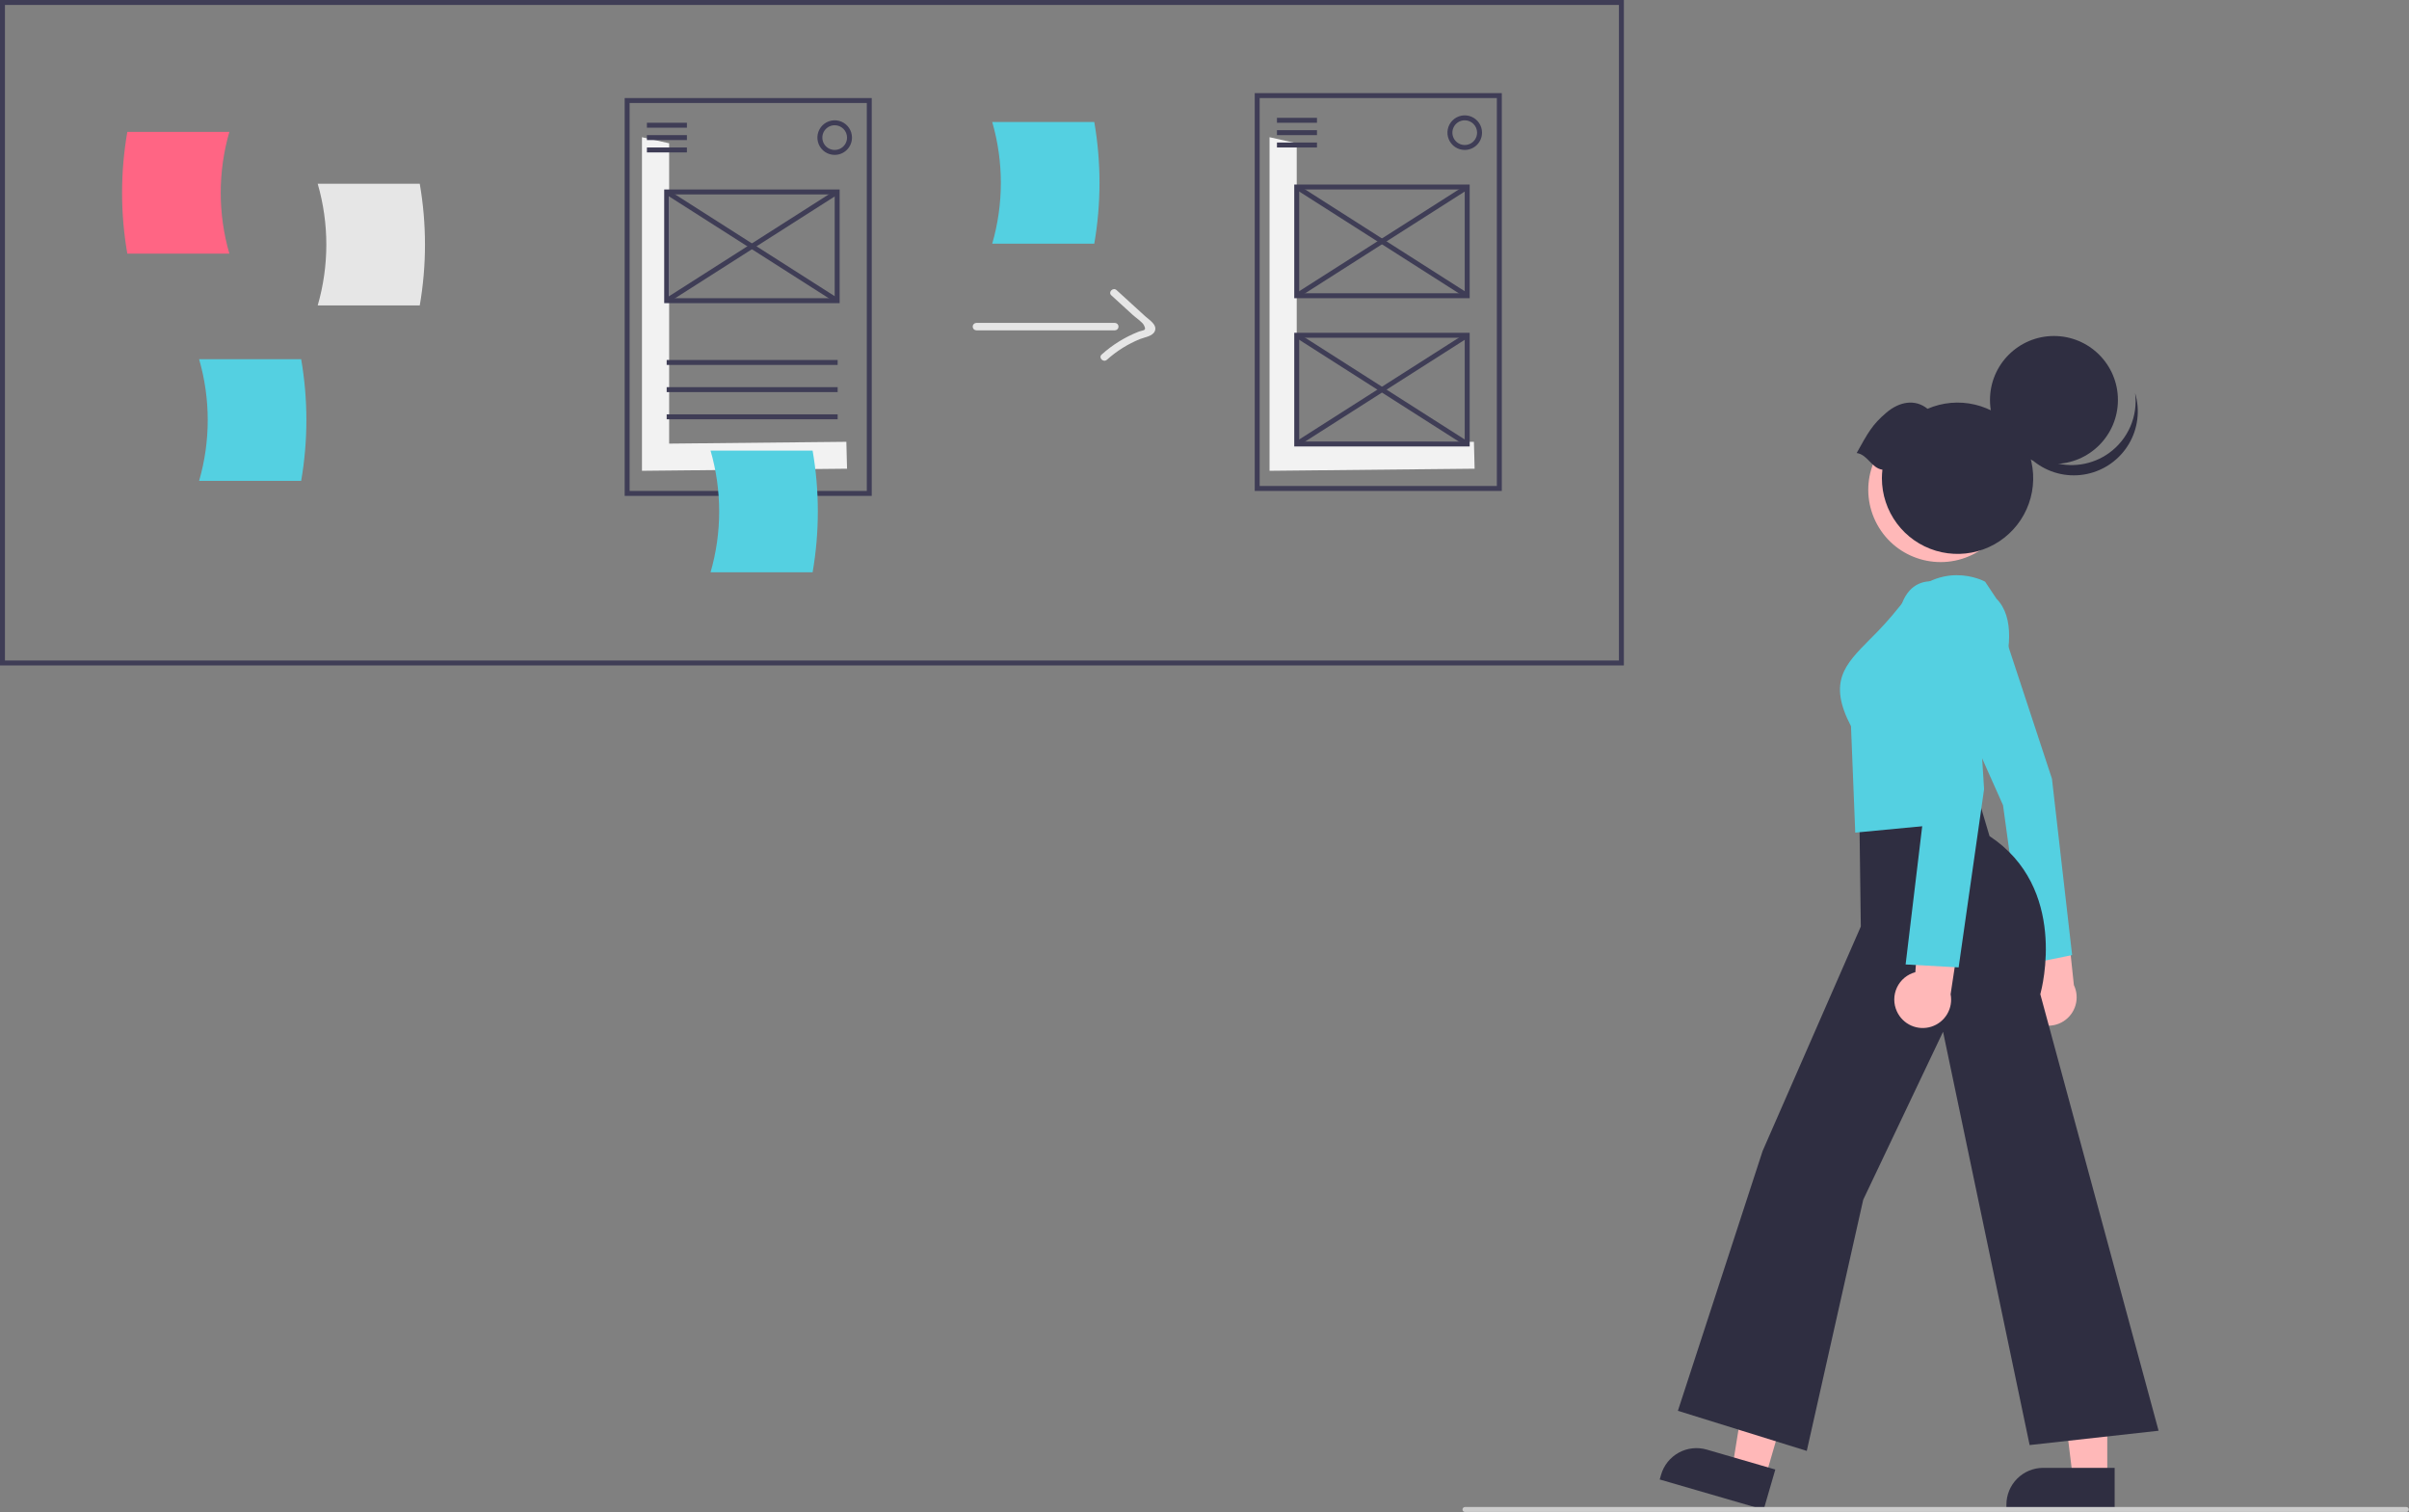 <svg width="975" height="612" viewBox="0 0 975 612" fill="none" xmlns="http://www.w3.org/2000/svg">
<rect x="0" y="0" width="975" height="612" fill="#808080" stroke="none"/>
<g clip-path="url(#clip0_1_71)">
<path d="M657.236 269.299H0V0H657.236V269.299ZM2 267.299H655.236V2H2V267.299Z" fill="#3F3D56"/>
<path d="M92.828 102.637H51.525C48.706 86.343 48.706 69.685 51.525 53.39H92.828C88.175 69.476 88.175 86.551 92.828 102.637Z" fill="#FF6584"/>
<path d="M128.586 123.615H169.89C172.709 107.32 172.709 90.663 169.89 74.368H128.586C133.239 90.454 133.239 107.529 128.586 123.615Z" fill="#E6E6E6"/>
<path d="M395.129 133.684H451.255C451.643 133.671 452.012 133.507 452.282 133.227C452.552 132.947 452.703 132.573 452.703 132.184C452.703 131.795 452.552 131.421 452.282 131.141C452.012 130.862 451.643 130.698 451.255 130.684H395.129C394.74 130.698 394.371 130.862 394.101 131.141C393.831 131.421 393.68 131.795 393.68 132.184C393.68 132.573 393.831 132.947 394.101 133.227C394.371 133.507 394.74 133.671 395.129 133.684Z" fill="#E6E6E6"/>
<path d="M449.796 119.533L458.565 127.537C459.568 128.452 462.326 130.342 462.949 131.539C464.238 134.013 462.853 133.449 460.646 134.306C455.221 136.465 450.222 139.569 445.882 143.474C444.431 144.753 446.559 146.868 448.003 145.595C451.962 142.037 456.51 139.196 461.443 137.199C463.212 136.499 466.568 136.089 467.409 133.982C468.438 131.403 465.161 129.5 463.609 128.083L451.917 117.411C450.494 116.112 448.366 118.228 449.796 119.533Z" fill="#E6E6E6"/>
<path d="M80.586 194.615H121.89C124.709 178.32 124.709 161.663 121.89 145.368H80.586C85.239 161.454 85.239 178.529 80.586 194.615Z" fill="#54D0E1"/>
<path d="M401.586 98.615H442.89C445.709 82.32 445.709 65.663 442.89 49.368H401.586C406.239 65.454 406.239 82.529 401.586 98.615Z" fill="#54D0E1"/>
<path d="M270.825 179.533V57.985L259.825 55.533V190.533L342.825 189.684L342.545 178.8L270.825 179.533Z" fill="#F2F2F2"/>
<path d="M352.825 200.684H252.825V39.684H352.825V200.684ZM254.825 198.684H350.825V41.684H254.825V198.684Z" fill="#3F3D56"/>
<path d="M278.022 49.684H261.825V51.684H278.022V49.684Z" fill="#3F3D56"/>
<path d="M278.022 54.684H261.825V56.684H278.022V54.684Z" fill="#3F3D56"/>
<path d="M278.022 59.684H261.825V61.684H278.022V59.684Z" fill="#3F3D56"/>
<path d="M339.022 145.684H269.825V147.684H339.022V145.684Z" fill="#3F3D56"/>
<path d="M339.022 156.684H269.825V158.684H339.022V156.684Z" fill="#3F3D56"/>
<path d="M339.022 167.684H269.825V169.684H339.022V167.684Z" fill="#3F3D56"/>
<path d="M337.825 62.684C336.441 62.684 335.088 62.274 333.936 61.505C332.785 60.735 331.888 59.642 331.358 58.363C330.828 57.084 330.69 55.676 330.96 54.319C331.23 52.961 331.897 51.713 332.876 50.734C333.855 49.755 335.102 49.089 336.46 48.819C337.818 48.549 339.225 48.687 340.504 49.217C341.783 49.747 342.877 50.644 343.646 51.795C344.415 52.946 344.825 54.3 344.825 55.684C344.823 57.54 344.085 59.319 342.773 60.632C341.461 61.944 339.681 62.682 337.825 62.684ZM337.825 50.684C336.837 50.684 335.87 50.977 335.048 51.527C334.225 52.076 333.584 52.857 333.206 53.771C332.828 54.684 332.729 55.69 332.922 56.66C333.114 57.63 333.591 58.52 334.29 59.22C334.989 59.919 335.88 60.395 336.85 60.588C337.82 60.781 338.825 60.682 339.739 60.304C340.652 59.925 341.433 59.284 341.983 58.462C342.532 57.64 342.825 56.673 342.825 55.684C342.824 54.359 342.297 53.088 341.359 52.15C340.422 51.213 339.151 50.686 337.825 50.684Z" fill="#3F3D56"/>
<path d="M339.825 122.684H268.825V76.684H339.825V122.684ZM270.825 120.684H337.825V78.684H270.825V120.684Z" fill="#3F3D56"/>
<path d="M270.365 76.841L269.29 78.528L338.29 122.528L339.366 120.842L270.365 76.841Z" fill="#3F3D56"/>
<path d="M338.288 76.841L269.288 120.841L270.363 122.527L339.363 78.528L338.288 76.841Z" fill="#3F3D56"/>
<path d="M524.825 179.533V57.985L513.825 55.533V190.533L596.825 189.684L596.545 178.8L524.825 179.533Z" fill="#F2F2F2"/>
<path d="M607.825 198.684H507.825V37.684H607.825V198.684ZM509.825 196.684H605.825V39.684H509.825V196.684Z" fill="#3F3D56"/>
<path d="M533.022 47.684H516.825V49.684H533.022V47.684Z" fill="#3F3D56"/>
<path d="M533.022 52.684H516.825V54.684H533.022V52.684Z" fill="#3F3D56"/>
<path d="M533.022 57.684H516.825V59.684H533.022V57.684Z" fill="#3F3D56"/>
<path d="M592.825 60.684C591.441 60.684 590.088 60.274 588.936 59.505C587.785 58.735 586.888 57.642 586.358 56.363C585.828 55.084 585.69 53.676 585.96 52.319C586.23 50.961 586.897 49.713 587.876 48.734C588.855 47.755 590.102 47.089 591.46 46.819C592.818 46.549 594.225 46.687 595.504 47.217C596.783 47.747 597.877 48.644 598.646 49.795C599.415 50.946 599.825 52.3 599.825 53.684C599.823 55.54 599.085 57.319 597.773 58.632C596.461 59.944 594.681 60.682 592.825 60.684ZM592.825 48.684C591.836 48.684 590.87 48.977 590.048 49.527C589.225 50.076 588.584 50.857 588.206 51.771C587.828 52.684 587.729 53.69 587.921 54.66C588.114 55.63 588.591 56.52 589.29 57.22C589.989 57.919 590.88 58.395 591.85 58.588C592.82 58.781 593.825 58.682 594.739 58.304C595.652 57.925 596.433 57.284 596.983 56.462C597.532 55.64 597.825 54.673 597.825 53.684C597.824 52.359 597.297 51.088 596.359 50.15C595.422 49.213 594.151 48.686 592.825 48.684Z" fill="#3F3D56"/>
<path d="M594.825 120.684H523.825V74.684H594.825V120.684ZM525.825 118.684H592.825V76.684H525.825V118.684Z" fill="#3F3D56"/>
<path d="M525.363 74.841L524.288 76.527L593.288 120.527L594.363 118.841L525.363 74.841Z" fill="#3F3D56"/>
<path d="M593.29 74.845L524.285 118.837L525.361 120.523L594.366 76.531L593.29 74.845Z" fill="#3F3D56"/>
<path d="M594.825 180.684H523.825V134.684H594.825V180.684ZM525.825 178.684H592.825V136.684H525.825V178.684Z" fill="#3F3D56"/>
<path d="M525.363 134.841L524.288 136.527L593.288 180.527L594.363 178.841L525.363 134.841Z" fill="#3F3D56"/>
<path d="M593.29 134.845L524.285 178.837L525.361 180.523L594.366 136.531L593.29 134.845Z" fill="#3F3D56"/>
<path d="M287.586 231.615H328.89C331.709 215.32 331.709 198.663 328.89 182.368H287.586C292.239 198.454 292.239 215.529 287.586 231.615Z" fill="#54D0E1"/>
<path d="M799.458 223.888C813.64 216.135 818.853 198.353 811.1 184.171C803.347 169.989 785.565 164.776 771.383 172.529C757.201 180.282 751.989 198.064 759.741 212.246C767.494 226.428 785.276 231.64 799.458 223.888Z" fill="#FFB8B8"/>
<path d="M831.302 187.761C845.601 187.761 857.192 176.169 857.192 161.87C857.192 147.572 845.601 135.98 831.302 135.98C817.003 135.98 805.412 147.572 805.412 161.87C805.412 176.169 817.003 187.761 831.302 187.761Z" fill="#2F2E41"/>
<path d="M853.634 183.309C850.283 185.731 846.4 187.316 842.312 187.93C838.223 188.544 834.046 188.169 830.132 186.838C826.217 185.507 822.678 183.258 819.811 180.279C816.944 177.3 814.832 173.678 813.652 169.715C814.099 173.266 815.277 176.686 817.112 179.759C818.947 182.832 821.399 185.491 824.314 187.568C827.228 189.646 830.542 191.096 834.045 191.828C837.549 192.561 841.166 192.559 844.668 191.822C848.171 191.086 851.483 189.631 854.395 187.55C857.307 185.47 859.756 182.808 861.587 179.732C863.419 176.657 864.593 173.236 865.035 169.684C865.477 166.133 865.178 162.528 864.157 159.097C864.737 163.706 864.066 168.386 862.215 172.646C860.363 176.906 857.399 180.589 853.634 183.309Z" fill="#2F2E41"/>
<path d="M751.459 183.338C755.979 175.246 757.708 171.866 763.536 166.946C768.689 162.594 775.028 161.316 780.141 165.44C786.19 162.826 792.92 162.234 799.332 163.75C805.744 165.266 811.496 168.81 815.733 173.856C819.971 178.901 822.468 185.179 822.853 191.757C823.238 198.334 821.492 204.861 817.872 210.367C814.253 215.873 808.955 220.064 802.763 222.319C796.572 224.573 789.819 224.771 783.507 222.882C777.195 220.993 771.66 217.118 767.725 211.833C763.791 206.548 761.666 200.134 761.666 193.545C761.671 192.388 761.741 191.233 761.875 190.083C757.431 189.459 755.903 183.962 751.459 183.338Z" fill="#2F2E41"/>
<path d="M714.548 597.707L701.163 593.819L709.789 540.338L729.545 546.077L714.548 597.707Z" fill="#FFB8B8"/>
<path d="M690.754 586.649L718.528 594.716L713.806 610.97L671.737 598.75L672.306 596.792C672.851 594.915 673.761 593.163 674.983 591.637C676.205 590.111 677.716 588.841 679.429 587.899C681.142 586.958 683.024 586.362 684.967 586.148C686.91 585.933 688.877 586.103 690.754 586.649Z" fill="#2F2E41"/>
<path d="M852.88 598.027L838.941 598.026L832.31 544.261L852.882 544.262L852.88 598.027Z" fill="#FFB8B8"/>
<path d="M826.945 594.043H855.867V610.969H812.058V608.93C812.058 606.975 812.444 605.039 813.192 603.233C813.94 601.427 815.036 599.786 816.419 598.403C817.801 597.021 819.442 595.924 821.248 595.176C823.055 594.428 824.99 594.043 826.945 594.043Z" fill="#2F2E41"/>
<path d="M820.083 410.868C819.019 409.578 818.252 408.071 817.833 406.453C817.415 404.835 817.357 403.144 817.663 401.501C817.969 399.858 818.632 398.302 819.604 396.942C820.576 395.583 821.835 394.453 823.291 393.633L816.054 353.653L835.468 361.951L839.364 398.644C840.58 401.181 840.823 404.077 840.047 406.782C839.271 409.487 837.53 411.813 835.153 413.32C832.776 414.827 829.929 415.409 827.152 414.957C824.374 414.505 821.859 413.05 820.083 410.868Z" fill="#FFB8B8"/>
<path d="M830.491 315.146L807.714 245.998C807.239 245.205 801.569 236.281 789.223 240.077C787.861 240.461 786.591 241.12 785.494 242.015C784.397 242.909 783.496 244.02 782.846 245.278C779.232 252.206 782.603 262.909 782.618 262.966L810.661 325.806L810.69 325.871L819.541 390.407L838.657 386.526L830.491 315.146Z" fill="#54D0E1"/>
<path d="M679.096 570.955L713.38 465.827L753.13 374.968L752.558 330.901L799.729 319.901L805.223 338.369C836.992 359.332 826.526 399.657 825.78 402.36L873.649 579.019L821.454 584.819L786.419 417.554L754.107 485.519L731.261 587.184L679.096 570.955Z" fill="#2F2E41"/>
<path d="M749.157 293.908C739.778 275.931 746.559 269.085 756.813 258.731C761.003 254.641 764.936 250.294 768.586 245.716C784.583 225.15 803.149 235.25 803.335 235.355L803.439 235.414L808.027 242.294C823.143 257.508 800.219 299.312 798.479 302.425L799.628 332.318L750.879 336.96L749.157 293.908Z" fill="#54D0E1"/>
<path d="M767.73 409.312C767.028 407.796 766.666 406.143 766.671 404.472C766.676 402.8 767.048 401.15 767.759 399.638C768.471 398.126 769.506 396.788 770.79 395.719C772.075 394.649 773.579 393.875 775.195 393.449L778.308 352.939L794.992 365.879L789.477 402.364C790.012 405.127 789.514 407.99 788.079 410.411C786.644 412.831 784.37 414.641 781.69 415.497C779.009 416.354 776.108 416.197 773.535 415.057C770.962 413.917 768.897 411.873 767.73 409.312Z" fill="#FFB8B8"/>
<path d="M771.263 390.32L779.138 324.727L767.913 256.852C767.887 256.376 767.329 245.12 772.859 239.019C773.893 237.866 775.154 236.939 776.562 236.294C777.97 235.65 779.496 235.301 781.044 235.272C795.07 234.657 798.424 246.342 798.456 246.46L803.023 319.378L792.719 391.512L771.263 390.32Z" fill="#54D0E1"/>
<path d="M592.917 611.895H973.917C974.182 611.895 974.436 611.79 974.624 611.602C974.811 611.415 974.917 611.16 974.917 610.895C974.917 610.63 974.811 610.376 974.624 610.188C974.436 610.001 974.182 609.895 973.917 609.895H592.917C592.652 609.895 592.397 610.001 592.21 610.188C592.022 610.376 591.917 610.63 591.917 610.895C591.917 611.16 592.022 611.415 592.21 611.602C592.397 611.79 592.652 611.895 592.917 611.895Z" fill="#CCCCCC"/>
</g>
<defs>
<clipPath id="clip0_1_71">
<rect width="974.917" height="611.895" fill="white"/>
</clipPath>
</defs>
</svg>

